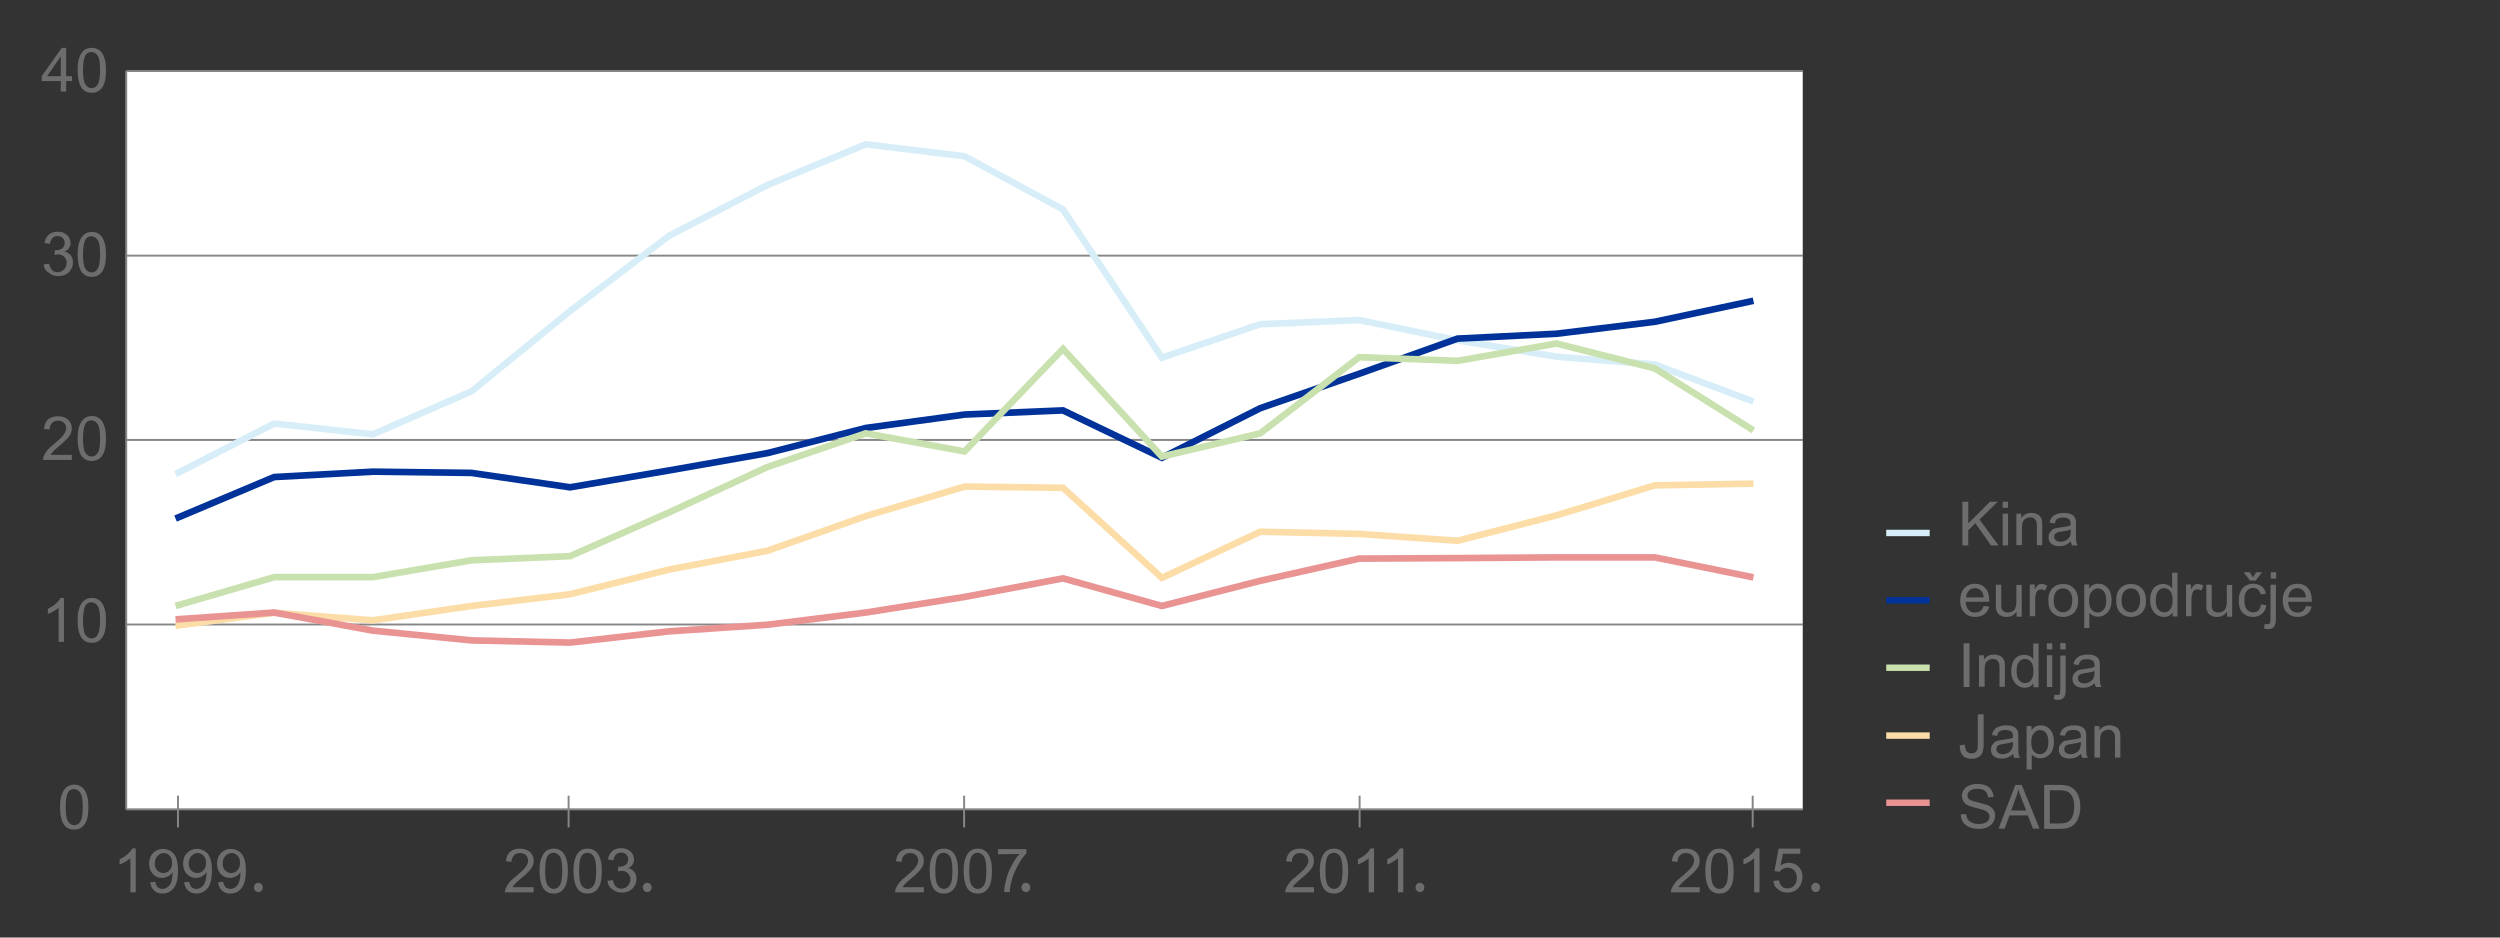 <?xml version="1.0" encoding="utf-8"?>
<!-- Generator: Adobe Illustrator 25.2.0, SVG Export Plug-In . SVG Version: 6.00 Build 0)  -->
<svg version="1.1" id="Layer_1" xmlns="http://www.w3.org/2000/svg" xmlns:xlink="http://www.w3.org/1999/xlink" x="0px" y="0px"
	 viewBox="0 0 1024 384" style="enable-background:new 0 0 1024 384;" xml:space="preserve">
<rect x="0" y="0" width="1024" height="384" fill="#333333" stroke="none"/>
<style type="text/css">
	.st0{fill:none;stroke:#D7EEF8;stroke-width:2.63;stroke-miterlimit:10;}
	.st1{fill:none;stroke:#003299;stroke-width:2.63;stroke-miterlimit:10;}
	.st2{fill:none;stroke:#C9E1AF;stroke-width:2.63;stroke-miterlimit:10;}
	.st3{fill:none;stroke:#FCDDA7;stroke-width:2.63;stroke-miterlimit:10;}
	.st4{fill:none;stroke:#E99393;stroke-width:2.63;stroke-miterlimit:10;}
	.st5{enable-background:new    ;}
	.st6{fill:#6D6D6D;}
	.st7{fill:#FFFFFF;}
	.st8{fill:none;stroke:#868686;stroke-width:0.803;stroke-linejoin:round;stroke-miterlimit:10;}
	.st9{fill:none;stroke:#D7EEF8;stroke-width:2.728;stroke-miterlimit:10;}
	.st10{fill:none;stroke:#003299;stroke-width:2.728;stroke-miterlimit:10;}
	.st11{fill:none;stroke:#C9E1AF;stroke-width:2.728;stroke-miterlimit:10;}
	.st12{fill:none;stroke:#FCDDA7;stroke-width:2.728;stroke-miterlimit:10;}
	.st13{fill:none;stroke:#E99393;stroke-width:2.728;stroke-miterlimit:10;}
</style>
<g id="Layer_3_copy">
	<line class="st0" x1="772.6" y1="218.3" x2="790.4" y2="218.3"/>
	<line class="st1" x1="772.6" y1="245.9" x2="790.4" y2="245.9"/>
	<line class="st2" x1="772.6" y1="273.5" x2="790.4" y2="273.5"/>
	<line class="st3" x1="772.6" y1="301.3" x2="790.4" y2="301.3"/>
	<line class="st4" x1="772.6" y1="328.8" x2="790.4" y2="328.8"/>
	<g>
		<g class="st5">
			<path class="st6" d="M803.8,223.4v-17.9h2.4v8.9l8.9-8.9h3.2l-7.5,7.3l7.8,10.6h-3.1l-6.4-9.1l-2.9,2.9v6.2H803.8z"/>
			<path class="st6" d="M820.3,208v-2.5h2.2v2.5H820.3z M820.3,223.4v-13h2.2v13H820.3z"/>
			<path class="st6" d="M825.9,223.4v-13h2v1.8c1-1.4,2.3-2.1,4.1-2.1c0.8,0,1.5,0.1,2.2,0.4c0.7,0.3,1.1,0.6,1.5,1.1
				c0.3,0.5,0.6,1,0.7,1.6c0.1,0.4,0.1,1.1,0.1,2.1v8h-2.2v-7.9c0-0.9-0.1-1.6-0.3-2s-0.5-0.8-0.9-1.1c-0.4-0.3-0.9-0.4-1.5-0.4
				c-0.9,0-1.7,0.3-2.4,0.9c-0.7,0.6-1,1.7-1,3.4v7.1H825.9z"/>
			<path class="st6" d="M848.2,221.8c-0.8,0.7-1.6,1.2-2.3,1.5c-0.8,0.3-1.6,0.4-2.4,0.4c-1.4,0-2.5-0.3-3.3-1
				c-0.8-0.7-1.1-1.6-1.1-2.7c0-0.6,0.1-1.2,0.4-1.7c0.3-0.5,0.7-0.9,1.1-1.3s1-0.6,1.6-0.7c0.4-0.1,1.1-0.2,2-0.3
				c1.8-0.2,3.1-0.5,3.9-0.8c0-0.3,0-0.5,0-0.6c0-0.9-0.2-1.5-0.6-1.9c-0.6-0.5-1.4-0.7-2.5-0.7c-1,0-1.8,0.2-2.3,0.5
				s-0.9,1-1.1,1.9l-2.1-0.3c0.2-0.9,0.5-1.7,1-2.2c0.4-0.6,1.1-1,1.9-1.3c0.8-0.3,1.8-0.5,2.9-0.5c1.1,0,2,0.1,2.7,0.4
				s1.2,0.6,1.5,1c0.3,0.4,0.6,0.9,0.7,1.5c0.1,0.4,0.1,1.1,0.1,2v2.9c0,2,0,3.3,0.1,3.9c0.1,0.5,0.3,1.1,0.6,1.6h-2.3
				C848.5,222.9,848.3,222.4,848.2,221.8z M848.1,216.9c-0.8,0.3-2,0.6-3.6,0.8c-0.9,0.1-1.5,0.3-1.9,0.4c-0.4,0.2-0.7,0.4-0.9,0.7
				s-0.3,0.7-0.3,1c0,0.6,0.2,1.1,0.7,1.5s1.1,0.6,1.9,0.6c0.8,0,1.6-0.2,2.3-0.6s1.1-0.9,1.5-1.5c0.2-0.5,0.4-1.2,0.4-2.2V216.9z"
				/>
		</g>
		<g class="st5">
			<path class="st6" d="M812.5,248.2l2.3,0.3c-0.4,1.3-1,2.4-2,3.1s-2.2,1.1-3.7,1.1c-1.9,0-3.4-0.6-4.5-1.8
				c-1.1-1.2-1.7-2.8-1.7-4.9c0-2.2,0.6-3.9,1.7-5.1s2.6-1.8,4.4-1.8c1.7,0,3.1,0.6,4.2,1.8c1.1,1.2,1.6,2.8,1.6,5
				c0,0.1,0,0.3,0,0.6h-9.7c0.1,1.4,0.5,2.5,1.2,3.3c0.7,0.8,1.6,1.1,2.7,1.1c0.8,0,1.5-0.2,2.1-0.6S812.2,249.1,812.5,248.2z
				 M805.3,244.7h7.2c-0.1-1.1-0.4-1.9-0.8-2.5c-0.7-0.8-1.6-1.3-2.7-1.3c-1,0-1.9,0.3-2.5,1C805.8,242.6,805.4,243.5,805.3,244.7z"
				/>
			<path class="st6" d="M826,252.4v-1.9c-1,1.5-2.4,2.2-4.1,2.2c-0.8,0-1.5-0.1-2.1-0.4c-0.7-0.3-1.2-0.7-1.5-1.1s-0.5-1-0.7-1.6
				c-0.1-0.4-0.1-1.1-0.1-2.1v-8h2.2v7.2c0,1.1,0,1.9,0.1,2.3c0.1,0.6,0.4,1,0.9,1.4c0.4,0.3,1,0.5,1.7,0.5s1.3-0.2,1.9-0.5
				s1-0.8,1.2-1.4c0.2-0.6,0.4-1.4,0.4-2.5v-6.9h2.2v13H826z"/>
			<path class="st6" d="M831.4,252.4v-13h2v2c0.5-0.9,1-1.5,1.4-1.8c0.4-0.3,0.9-0.4,1.4-0.4c0.7,0,1.5,0.2,2.3,0.7l-0.8,2
				c-0.5-0.3-1.1-0.5-1.6-0.5c-0.5,0-0.9,0.1-1.3,0.4c-0.4,0.3-0.7,0.7-0.8,1.2c-0.2,0.8-0.4,1.6-0.4,2.6v6.8H831.4z"/>
			<path class="st6" d="M839,245.9c0-2.4,0.7-4.2,2-5.3c1.1-1,2.5-1.4,4.1-1.4c1.8,0,3.2,0.6,4.4,1.8c1.1,1.2,1.7,2.8,1.7,4.8
				c0,1.7-0.2,3-0.8,3.9c-0.5,1-1.2,1.7-2.2,2.2c-1,0.5-2,0.8-3.1,0.8c-1.8,0-3.3-0.6-4.4-1.7C839.5,249.8,839,248.1,839,245.9z
				 M841.2,245.9c0,1.7,0.4,2.9,1.1,3.7c0.7,0.8,1.6,1.2,2.7,1.2c1.1,0,2-0.4,2.7-1.2s1.1-2.1,1.1-3.8c0-1.6-0.4-2.8-1.1-3.6
				c-0.7-0.8-1.6-1.2-2.7-1.2c-1.1,0-2,0.4-2.7,1.2C841.6,243,841.2,244.2,841.2,245.9z"/>
			<path class="st6" d="M853.7,257.3v-17.9h2v1.7c0.5-0.7,1-1.2,1.6-1.5c0.6-0.3,1.3-0.5,2.2-0.5c1.1,0,2.1,0.3,2.9,0.9
				c0.8,0.6,1.5,1.4,1.9,2.4c0.4,1,0.6,2.2,0.6,3.4c0,1.3-0.2,2.5-0.7,3.6c-0.5,1.1-1.2,1.9-2.1,2.4c-0.9,0.6-1.9,0.8-2.9,0.8
				c-0.7,0-1.4-0.2-2-0.5c-0.6-0.3-1.1-0.7-1.4-1.2v6.3H853.7z M855.7,246c0,1.7,0.3,2.9,1,3.7c0.7,0.8,1.5,1.2,2.5,1.2
				c1,0,1.8-0.4,2.5-1.2c0.7-0.8,1-2.1,1-3.8c0-1.7-0.3-2.9-1-3.7s-1.5-1.2-2.4-1.2c-0.9,0-1.8,0.4-2.5,1.3
				C856,243,855.7,244.3,855.7,246z"/>
			<path class="st6" d="M866.8,245.9c0-2.4,0.7-4.2,2-5.3c1.1-1,2.5-1.4,4.1-1.4c1.8,0,3.2,0.6,4.4,1.8c1.1,1.2,1.7,2.8,1.7,4.8
				c0,1.7-0.2,3-0.8,3.9c-0.5,1-1.2,1.7-2.2,2.2c-1,0.5-2,0.8-3.1,0.8c-1.8,0-3.3-0.6-4.4-1.7C867.3,249.8,866.8,248.1,866.8,245.9z
				 M869,245.9c0,1.7,0.4,2.9,1.1,3.7c0.7,0.8,1.6,1.2,2.7,1.2c1.1,0,2-0.4,2.7-1.2s1.1-2.1,1.1-3.8c0-1.6-0.4-2.8-1.1-3.6
				c-0.7-0.8-1.6-1.2-2.7-1.2c-1.1,0-2,0.4-2.7,1.2C869.4,243,869,244.2,869,245.9z"/>
			<path class="st6" d="M889.9,252.4v-1.6c-0.8,1.3-2,1.9-3.6,1.9c-1,0-2-0.3-2.9-0.9c-0.9-0.6-1.5-1.4-2-2.4
				c-0.5-1-0.7-2.2-0.7-3.5c0-1.3,0.2-2.5,0.6-3.5c0.4-1.1,1.1-1.9,1.9-2.4c0.9-0.6,1.8-0.8,2.9-0.8c0.8,0,1.5,0.2,2.1,0.5
				c0.6,0.3,1.1,0.8,1.5,1.3v-6.4h2.2v17.9H889.9z M883,245.9c0,1.7,0.3,2.9,1,3.7c0.7,0.8,1.5,1.2,2.5,1.2c1,0,1.8-0.4,2.4-1.2
				c0.7-0.8,1-2,1-3.6c0-1.8-0.3-3.1-1-3.9s-1.5-1.2-2.5-1.2c-1,0-1.8,0.4-2.4,1.2C883.3,242.9,883,244.2,883,245.9z"/>
			<path class="st6" d="M895.4,252.4v-13h2v2c0.5-0.9,1-1.5,1.4-1.8c0.4-0.3,0.9-0.4,1.4-0.4c0.7,0,1.5,0.2,2.3,0.7l-0.8,2
				c-0.5-0.3-1.1-0.5-1.6-0.5c-0.5,0-0.9,0.1-1.3,0.4c-0.4,0.3-0.7,0.7-0.8,1.2c-0.2,0.8-0.4,1.6-0.4,2.6v6.8H895.4z"/>
			<path class="st6" d="M912.2,252.4v-1.9c-1,1.5-2.4,2.2-4.1,2.2c-0.8,0-1.5-0.1-2.1-0.4s-1.2-0.7-1.5-1.1c-0.3-0.4-0.5-1-0.7-1.6
				c-0.1-0.4-0.1-1.1-0.1-2.1v-8h2.2v7.2c0,1.1,0,1.9,0.1,2.3c0.1,0.6,0.4,1,0.9,1.4c0.4,0.3,1,0.5,1.7,0.5s1.3-0.2,1.9-0.5
				c0.6-0.3,1-0.8,1.2-1.4c0.2-0.6,0.4-1.4,0.4-2.5v-6.9h2.2v13H912.2z"/>
			<path class="st6" d="M926.1,247.6l2.2,0.3c-0.2,1.5-0.8,2.7-1.8,3.5c-1,0.8-2.2,1.3-3.6,1.3c-1.8,0-3.2-0.6-4.3-1.7
				c-1.1-1.2-1.6-2.8-1.6-5c0-1.4,0.2-2.6,0.7-3.7s1.2-1.8,2.1-2.4c0.9-0.5,2-0.8,3.1-0.8c1.4,0,2.6,0.4,3.5,1.1
				c0.9,0.7,1.5,1.7,1.7,3l-2.1,0.3c-0.2-0.9-0.6-1.5-1.1-2c-0.5-0.4-1.1-0.7-1.9-0.7c-1.1,0-2,0.4-2.7,1.2c-0.7,0.8-1,2-1,3.8
				c0,1.7,0.3,3,1,3.8c0.7,0.8,1.5,1.2,2.6,1.2c0.9,0,1.6-0.3,2.2-0.8C925.6,249.5,925.9,248.7,926.1,247.6z M922.8,236.5l1.3-2.1
				h2.5l-2.7,3.4h-2.3l-2.6-3.4h2.5L922.8,236.5z"/>
			<path class="st6" d="M927.3,257.4l0.4-1.9c0.4,0.1,0.8,0.2,1,0.2c0.4,0,0.8-0.1,1-0.4s0.3-1,0.3-2.2v-13.6h2.2v13.7
				c0,1.6-0.2,2.7-0.6,3.3c-0.5,0.8-1.4,1.2-2.6,1.2C928.5,257.6,927.9,257.6,927.3,257.4z M930.1,237v-2.6h2.2v2.6H930.1z"/>
			<path class="st6" d="M944.6,248.2l2.3,0.3c-0.4,1.3-1,2.4-2,3.1s-2.2,1.1-3.7,1.1c-1.9,0-3.4-0.6-4.5-1.8
				c-1.1-1.2-1.7-2.8-1.7-4.9c0-2.2,0.6-3.9,1.7-5.1s2.6-1.8,4.4-1.8c1.7,0,3.1,0.6,4.2,1.8c1.1,1.2,1.6,2.8,1.6,5
				c0,0.1,0,0.3,0,0.6h-9.7c0.1,1.4,0.5,2.5,1.2,3.3c0.7,0.8,1.6,1.1,2.7,1.1c0.8,0,1.5-0.2,2.1-0.6S944.2,249.1,944.6,248.2z
				 M937.3,244.7h7.2c-0.1-1.1-0.4-1.9-0.8-2.5c-0.7-0.8-1.6-1.3-2.7-1.3c-1,0-1.9,0.3-2.5,1C937.8,242.6,937.4,243.5,937.3,244.7z"
				/>
		</g>
		<g class="st5">
			<path class="st6" d="M804.3,281.4v-17.9h2.4v17.9H804.3z"/>
			<path class="st6" d="M810.6,281.4v-13h2v1.8c1-1.4,2.3-2.1,4.1-2.1c0.8,0,1.5,0.1,2.2,0.4c0.7,0.3,1.1,0.6,1.5,1.1
				c0.3,0.5,0.6,1,0.7,1.6c0.1,0.4,0.1,1.1,0.1,2.1v8h-2.2v-7.9c0-0.9-0.1-1.6-0.3-2s-0.5-0.8-0.9-1.1c-0.4-0.3-0.9-0.4-1.5-0.4
				c-0.9,0-1.7,0.3-2.4,0.9c-0.7,0.6-1,1.7-1,3.4v7.1H810.6z"/>
			<path class="st6" d="M832.9,281.4v-1.6c-0.8,1.3-2,1.9-3.6,1.9c-1,0-2-0.3-2.8-0.9c-0.9-0.6-1.5-1.4-2-2.4
				c-0.5-1-0.7-2.2-0.7-3.5c0-1.3,0.2-2.5,0.6-3.5s1.1-1.9,1.9-2.4c0.9-0.6,1.8-0.8,2.9-0.8c0.8,0,1.5,0.2,2.1,0.5
				c0.6,0.3,1.1,0.8,1.5,1.3v-6.4h2.2v17.9H832.9z M826,274.9c0,1.7,0.3,2.9,1,3.7c0.7,0.8,1.5,1.2,2.5,1.2c1,0,1.8-0.4,2.4-1.2
				c0.7-0.8,1-2,1-3.6c0-1.8-0.3-3.1-1-3.9s-1.5-1.2-2.5-1.2c-1,0-1.8,0.4-2.4,1.2C826.3,271.9,826,273.2,826,274.9z"/>
			<path class="st6" d="M838.4,266v-2.5h2.2v2.5H838.4z M838.4,281.4v-13h2.2v13H838.4z"/>
			<path class="st6" d="M841.2,286.4l0.4-1.9c0.4,0.1,0.8,0.2,1,0.2c0.4,0,0.8-0.1,1-0.4s0.3-1,0.3-2.2v-13.6h2.2v13.7
				c0,1.6-0.2,2.7-0.6,3.3c-0.5,0.8-1.4,1.2-2.6,1.2C842.3,286.6,841.7,286.6,841.2,286.4z M843.9,266v-2.6h2.2v2.6H843.9z"/>
			<path class="st6" d="M858,279.8c-0.8,0.7-1.6,1.2-2.3,1.5c-0.8,0.3-1.6,0.4-2.4,0.4c-1.4,0-2.5-0.3-3.3-1
				c-0.8-0.7-1.1-1.6-1.1-2.7c0-0.6,0.1-1.2,0.4-1.7c0.3-0.5,0.7-0.9,1.1-1.3c0.5-0.3,1-0.6,1.6-0.7c0.4-0.1,1.1-0.2,2-0.3
				c1.8-0.2,3.1-0.5,3.9-0.8c0-0.3,0-0.5,0-0.6c0-0.9-0.2-1.5-0.6-1.9c-0.6-0.5-1.4-0.7-2.5-0.7c-1,0-1.8,0.2-2.3,0.5
				c-0.5,0.4-0.9,1-1.1,1.9l-2.1-0.3c0.2-0.9,0.5-1.7,1-2.2c0.4-0.6,1.1-1,1.9-1.3c0.8-0.3,1.8-0.5,2.9-0.5c1.1,0,2,0.1,2.7,0.4
				c0.7,0.3,1.2,0.6,1.5,1c0.3,0.4,0.6,0.9,0.7,1.5c0.1,0.4,0.1,1.1,0.1,2v2.9c0,2,0,3.3,0.1,3.9c0.1,0.5,0.3,1.1,0.6,1.6h-2.3
				C858.2,280.9,858,280.4,858,279.8z M857.8,274.9c-0.8,0.3-2,0.6-3.6,0.8c-0.9,0.1-1.5,0.3-1.9,0.4c-0.4,0.2-0.7,0.4-0.9,0.7
				c-0.2,0.3-0.3,0.7-0.3,1c0,0.6,0.2,1.1,0.7,1.5c0.4,0.4,1.1,0.6,1.9,0.6c0.8,0,1.6-0.2,2.3-0.6s1.1-0.9,1.5-1.5
				c0.2-0.5,0.4-1.2,0.4-2.2V274.9z"/>
		</g>
		<g class="st5">
			<path class="st6" d="M802.7,305.3l2.1-0.3c0.1,1.4,0.3,2.3,0.8,2.8s1.1,0.8,1.9,0.8c0.6,0,1.1-0.1,1.5-0.4
				c0.4-0.3,0.7-0.6,0.9-1.1s0.2-1.2,0.2-2.2v-12.3h2.4v12.2c0,1.5-0.2,2.7-0.5,3.5s-0.9,1.4-1.7,1.9c-0.8,0.4-1.7,0.6-2.8,0.6
				c-1.6,0-2.8-0.5-3.6-1.4C803.1,308.4,802.7,307.1,802.7,305.3z"/>
			<path class="st6" d="M824.6,308.8c-0.8,0.7-1.6,1.2-2.3,1.5c-0.8,0.3-1.6,0.4-2.4,0.4c-1.4,0-2.5-0.3-3.3-1
				c-0.8-0.7-1.1-1.6-1.1-2.7c0-0.6,0.1-1.2,0.4-1.7c0.3-0.5,0.7-0.9,1.1-1.3s1-0.6,1.6-0.7c0.4-0.1,1.1-0.2,2-0.3
				c1.8-0.2,3.1-0.5,3.9-0.8c0-0.3,0-0.5,0-0.6c0-0.9-0.2-1.5-0.6-1.9c-0.6-0.5-1.4-0.7-2.5-0.7c-1,0-1.8,0.2-2.3,0.5
				s-0.9,1-1.1,1.9l-2.1-0.3c0.2-0.9,0.5-1.7,1-2.2c0.4-0.6,1.1-1,1.9-1.3c0.8-0.3,1.8-0.5,2.9-0.5c1.1,0,2,0.1,2.7,0.4
				s1.2,0.6,1.5,1c0.3,0.4,0.6,0.9,0.7,1.5c0.1,0.4,0.1,1.1,0.1,2v2.9c0,2,0,3.3,0.1,3.9c0.1,0.5,0.3,1.1,0.6,1.6H825
				C824.8,309.9,824.7,309.4,824.6,308.8z M824.4,303.9c-0.8,0.3-2,0.6-3.6,0.8c-0.9,0.1-1.5,0.3-1.9,0.4c-0.4,0.2-0.7,0.4-0.9,0.7
				s-0.3,0.7-0.3,1c0,0.6,0.2,1.1,0.7,1.5s1.1,0.6,1.9,0.6c0.8,0,1.6-0.2,2.3-0.6s1.1-0.9,1.5-1.5c0.2-0.5,0.4-1.2,0.4-2.2V303.9z"
				/>
			<path class="st6" d="M830.1,315.3v-17.9h2v1.7c0.5-0.7,1-1.2,1.6-1.5c0.6-0.3,1.3-0.5,2.2-0.5c1.1,0,2.1,0.3,2.9,0.9
				c0.8,0.6,1.5,1.4,1.9,2.4c0.4,1,0.6,2.2,0.6,3.4c0,1.3-0.2,2.5-0.7,3.6c-0.5,1.1-1.2,1.9-2.1,2.4c-0.9,0.6-1.9,0.8-2.9,0.8
				c-0.7,0-1.4-0.2-2-0.5c-0.6-0.3-1.1-0.7-1.4-1.2v6.3H830.1z M832,304c0,1.7,0.3,2.9,1,3.7c0.7,0.8,1.5,1.2,2.5,1.2
				c1,0,1.8-0.4,2.5-1.2c0.7-0.8,1-2.1,1-3.8c0-1.7-0.3-2.9-1-3.7s-1.5-1.2-2.4-1.2c-0.9,0-1.8,0.4-2.5,1.3
				C832.4,301,832,302.3,832,304z"/>
			<path class="st6" d="M852.4,308.8c-0.8,0.7-1.6,1.2-2.3,1.5c-0.8,0.3-1.6,0.4-2.4,0.4c-1.4,0-2.5-0.3-3.3-1
				c-0.8-0.7-1.1-1.6-1.1-2.7c0-0.6,0.1-1.2,0.4-1.7c0.3-0.5,0.7-0.9,1.1-1.3s1-0.6,1.6-0.7c0.4-0.1,1.1-0.2,2-0.3
				c1.8-0.2,3.1-0.5,3.9-0.8c0-0.3,0-0.5,0-0.6c0-0.9-0.2-1.5-0.6-1.9c-0.6-0.5-1.4-0.7-2.5-0.7c-1,0-1.8,0.2-2.3,0.5
				s-0.9,1-1.1,1.9l-2.1-0.3c0.2-0.9,0.5-1.7,1-2.2c0.4-0.6,1.1-1,1.9-1.3c0.8-0.3,1.8-0.5,2.9-0.5c1.1,0,2,0.1,2.7,0.4
				s1.2,0.6,1.5,1c0.3,0.4,0.6,0.9,0.7,1.5c0.1,0.4,0.1,1.1,0.1,2v2.9c0,2,0,3.3,0.1,3.9c0.1,0.5,0.3,1.1,0.6,1.6h-2.3
				C852.6,309.9,852.5,309.4,852.4,308.8z M852.2,303.9c-0.8,0.3-2,0.6-3.6,0.8c-0.9,0.1-1.5,0.3-1.9,0.4c-0.4,0.2-0.7,0.4-0.9,0.7
				s-0.3,0.7-0.3,1c0,0.6,0.2,1.1,0.7,1.5s1.1,0.6,1.9,0.6c0.8,0,1.6-0.2,2.3-0.6s1.1-0.9,1.5-1.5c0.2-0.5,0.4-1.2,0.4-2.2V303.9z"
				/>
			<path class="st6" d="M857.9,310.4v-13h2v1.8c1-1.4,2.3-2.1,4.1-2.1c0.8,0,1.5,0.1,2.2,0.4c0.7,0.3,1.1,0.6,1.5,1.1
				c0.3,0.5,0.6,1,0.7,1.6c0.1,0.4,0.1,1.1,0.1,2.1v8h-2.2v-7.9c0-0.9-0.1-1.6-0.3-2s-0.5-0.8-0.9-1.1c-0.4-0.3-0.9-0.4-1.5-0.4
				c-0.9,0-1.7,0.3-2.4,0.9c-0.7,0.6-1,1.7-1,3.4v7.1H857.9z"/>
		</g>
		<g class="st5">
			<path class="st6" d="M803.1,333.6l2.2-0.2c0.1,0.9,0.4,1.6,0.7,2.2c0.4,0.6,1,1,1.8,1.4c0.8,0.4,1.7,0.5,2.7,0.5
				c0.9,0,1.7-0.1,2.4-0.4c0.7-0.3,1.2-0.6,1.5-1.1s0.5-1,0.5-1.5c0-0.6-0.2-1.1-0.5-1.5c-0.3-0.4-0.9-0.8-1.6-1.1
				c-0.5-0.2-1.5-0.5-3.2-0.9s-2.8-0.8-3.5-1.1c-0.9-0.4-1.5-1-1.9-1.7c-0.4-0.7-0.6-1.4-0.6-2.2c0-0.9,0.3-1.7,0.8-2.5
				s1.3-1.4,2.2-1.8c1-0.4,2.1-0.6,3.3-0.6c1.3,0,2.5,0.2,3.5,0.6c1,0.4,1.8,1.1,2.3,1.9s0.8,1.8,0.9,2.8l-2.3,0.2
				c-0.1-1.1-0.5-2-1.2-2.6c-0.7-0.6-1.7-0.9-3.1-0.9c-1.4,0-2.5,0.3-3.1,0.8c-0.7,0.5-1,1.2-1,1.9c0,0.6,0.2,1.2,0.7,1.6
				c0.5,0.4,1.6,0.8,3.6,1.3c1.9,0.4,3.2,0.8,4,1.1c1,0.5,1.8,1.1,2.3,1.8c0.5,0.7,0.7,1.6,0.7,2.5c0,1-0.3,1.8-0.8,2.7
				c-0.5,0.8-1.3,1.5-2.3,2c-1,0.5-2.2,0.7-3.4,0.7c-1.6,0-3-0.2-4.1-0.7c-1.1-0.5-2-1.2-2.6-2.1
				C803.5,335.9,803.2,334.8,803.1,333.6z"/>
			<path class="st6" d="M818.6,339.4l6.9-17.9h2.6l7.3,17.9h-2.7l-2.1-5.4h-7.5l-2,5.4H818.6z M823.8,332h6.1l-1.9-5
				c-0.6-1.5-1-2.7-1.3-3.7c-0.2,1.1-0.5,2.3-1,3.4L823.8,332z"/>
			<path class="st6" d="M837.3,339.4v-17.9h6.2c1.4,0,2.5,0.1,3.2,0.3c1,0.2,1.9,0.7,2.6,1.3c0.9,0.8,1.7,1.8,2.1,3.1
				c0.5,1.2,0.7,2.7,0.7,4.3c0,1.4-0.2,2.6-0.5,3.6c-0.3,1-0.7,1.9-1.2,2.6c-0.5,0.7-1,1.2-1.6,1.6c-0.6,0.4-1.3,0.7-2.1,0.9
				c-0.8,0.2-1.8,0.3-2.9,0.3H837.3z M839.6,337.3h3.8c1.2,0,2.1-0.1,2.8-0.3c0.7-0.2,1.2-0.5,1.6-0.9c0.6-0.6,1-1.3,1.3-2.3
				c0.3-0.9,0.5-2.1,0.5-3.4c0-1.9-0.3-3.3-0.9-4.3c-0.6-1-1.4-1.7-2.2-2c-0.6-0.2-1.7-0.4-3.1-0.4h-3.8V337.3z"/>
		</g>
	</g>
	<g id="Layer_5_copy_4">
		<rect x="51.8" y="29" class="st7" width="686.6" height="302.4"/>
		<path class="st8" d="M51.7,29.1h686.8 M51.7,104.7h686.8 M51.7,180.2h686.8 M51.7,255.8h686.8"/>
		<line class="st8" x1="51.7" y1="331.5" x2="51.7" y2="29.1"/>
		<line class="st8" x1="51.7" y1="331.5" x2="738.5" y2="331.5"/>
		<polyline class="st9" points="71.9,194.2 112.3,173.5 152.7,177.9 193.1,160.3 233.5,127.4 274,96.6 314.3,75.8 354.6,59.1 
			395.1,64 435.4,85.8 475.9,146.5 516.2,132.8 556.7,131.1 597,139.4 637.5,146.1 677.8,149.3 718.2,164.5 		"/>
		<polyline class="st10" points="71.9,212.4 112.3,195.4 152.7,193.2 193.1,193.7 233.5,199.6 274,192.7 314.3,185.6 354.6,175.3 
			395.1,169.8 435.4,168.1 475.9,187.5 516.2,167.2 556.7,153.1 597,138.7 637.5,136.7 677.8,131.8 718.2,123.2 		"/>
		<polyline class="st11" points="71.9,248.2 112.3,236.4 152.7,236.4 193.1,229.5 233.5,227.8 274,209.9 314.3,191.3 354.6,177.5 
			395.1,184.9 435.4,142.9 475.9,187 516.2,177.5 556.7,146.3 597,147.8 637.5,140.7 677.8,150.9 718.2,176.3 		"/>
		<polyline class="st12" points="71.9,256.3 112.3,251 152.7,254.1 193.1,248.2 233.5,243.4 274,233.3 314.3,225.6 354.6,211.4 
			395.1,199.3 435.4,199.8 475.9,236.7 516.2,217.8 556.7,218.7 597,221.5 637.5,211.1 677.8,198.8 718.2,198.1 		"/>
		<polyline class="st13" points="71.9,253.7 112.3,250.9 152.7,258.3 193.1,262.3 233.5,263.2 274,258.6 314.3,255.9 354.6,250.9 
			395.1,244.5 435.4,236.9 475.9,248.2 516.2,237.9 556.7,228.8 597,228.6 637.5,228.3 677.8,228.3 718.2,236.5 		"/>
		<g>
			<g class="st5">
				<path class="st6" d="M24.6,330.6c0-2.1,0.2-3.8,0.7-5.1c0.4-1.3,1.1-2.3,1.9-3c0.9-0.7,1.9-1.1,3.2-1.1c1,0,1.8,0.2,2.5,0.6
					s1.3,0.9,1.8,1.7c0.5,0.7,0.8,1.6,1.1,2.7c0.3,1,0.4,2.5,0.4,4.2c0,2.1-0.2,3.8-0.6,5.1c-0.4,1.3-1.1,2.3-1.9,3
					c-0.9,0.7-1.9,1.1-3.3,1.1c-1.7,0-3.1-0.6-4.1-1.9C25.2,336.4,24.6,333.9,24.6,330.6z M26.9,330.6c0,2.9,0.3,4.9,1,5.9
					s1.5,1.5,2.5,1.5s1.9-0.5,2.5-1.5c0.7-1,1-2.9,1-5.9c0-2.9-0.3-4.9-1-5.9s-1.5-1.5-2.6-1.5c-1,0-1.8,0.4-2.4,1.3
					C27.2,325.6,26.9,327.6,26.9,330.6z"/>
			</g>
		</g>
		<g>
			<g class="st5">
				<path class="st6" d="M26.2,262.9H24v-14c-0.5,0.5-1.2,1-2.1,1.5s-1.6,0.9-2.3,1.1v-2.1c1.2-0.6,2.3-1.3,3.2-2.1
					c0.9-0.8,1.6-1.6,2-2.4h1.4C26.2,245,26.2,262.9,26.2,262.9z"/>
				<path class="st6" d="M31.8,254.1c0-2.1,0.2-3.8,0.7-5.1c0.4-1.3,1.1-2.3,1.9-3c0.9-0.7,1.9-1.1,3.2-1.1c1,0,1.8,0.2,2.5,0.6
					c0.7,0.4,1.3,0.9,1.8,1.7c0.5,0.7,0.8,1.6,1.1,2.7c0.3,1,0.4,2.5,0.4,4.2c0,2.1-0.2,3.8-0.6,5.1c-0.4,1.3-1.1,2.3-1.9,3
					c-0.9,0.7-1.9,1.1-3.3,1.1c-1.7,0-3.1-0.6-4.1-1.9C32.4,259.9,31.8,257.5,31.8,254.1z M34,254.1c0,2.9,0.3,4.9,1,5.9
					s1.5,1.5,2.5,1.5s1.9-0.5,2.5-1.5s1-2.9,1-5.9c0-2.9-0.3-4.9-1-5.9s-1.5-1.5-2.6-1.5c-1,0-1.8,0.4-2.4,1.3
					C34.4,249.1,34,251.2,34,254.1z"/>
			</g>
		</g>
		<g>
			<g class="st5">
				<path class="st6" d="M29.4,186.3v2.1H17.6c0-0.5,0.1-1,0.3-1.5c0.3-0.8,0.8-1.6,1.4-2.4c0.7-0.8,1.6-1.7,2.9-2.7
					c1.9-1.6,3.3-2.9,3.9-3.8s1-1.8,1-2.6c0-0.9-0.3-1.6-0.9-2.2c-0.6-0.6-1.4-0.9-2.4-0.9c-1.1,0-1.9,0.3-2.5,1
					c-0.6,0.6-1,1.5-1,2.6l-2.3-0.2c0.2-1.7,0.7-3,1.7-3.9s2.4-1.3,4.1-1.3s3.1,0.5,4.1,1.4c1,1,1.5,2.1,1.5,3.5
					c0,0.7-0.1,1.4-0.4,2.1s-0.8,1.4-1.5,2.2s-1.8,1.8-3.4,3.1c-1.3,1.1-2.2,1.9-2.5,2.3c-0.4,0.4-0.7,0.8-0.9,1.2L29.4,186.3
					L29.4,186.3z"/>
				<path class="st6" d="M31.8,179.6c0-2.1,0.2-3.8,0.7-5.1c0.4-1.3,1.1-2.3,1.9-3c0.9-0.7,1.9-1.1,3.2-1.1c1,0,1.8,0.2,2.5,0.6
					c0.7,0.4,1.3,0.9,1.8,1.7c0.5,0.7,0.8,1.6,1.1,2.7c0.3,1,0.4,2.5,0.4,4.2c0,2.1-0.2,3.8-0.6,5.1s-1.1,2.3-1.9,3
					c-0.9,0.7-1.9,1.1-3.3,1.1c-1.7,0-3.1-0.6-4.1-1.9C32.4,185.4,31.8,183,31.8,179.6z M34,179.6c0,2.9,0.3,4.9,1,5.9
					s1.5,1.5,2.5,1.5s1.9-0.5,2.5-1.5c0.7-1,1-2.9,1-5.9c0-2.9-0.3-4.9-1-5.9s-1.5-1.5-2.6-1.5c-1,0-1.8,0.4-2.4,1.3
					C34.4,174.7,34,176.7,34,179.6z"/>
			</g>
		</g>
		<g>
			<g class="st5">
				<path class="st6" d="M17.9,108.3l2.2-0.3c0.3,1.2,0.7,2.1,1.3,2.7c0.6,0.5,1.3,0.8,2.2,0.8c1,0,1.9-0.4,2.6-1.1s1.1-1.6,1.1-2.7
					c0-1-0.3-1.8-1-2.5s-1.5-1-2.5-1c-0.4,0-0.9,0.1-1.5,0.2l0.2-1.9c0.1,0,0.3,0,0.4,0c0.9,0,1.8-0.2,2.5-0.7s1.1-1.2,1.1-2.3
					c0-0.8-0.3-1.5-0.8-2s-1.2-0.8-2.1-0.8S22,97,21.5,97.5s-0.9,1.3-1.1,2.4l-2.2-0.4c0.3-1.5,0.9-2.6,1.8-3.4s2.1-1.2,3.6-1.2
					c1,0,1.9,0.2,2.7,0.6c0.8,0.4,1.5,1,1.9,1.7s0.7,1.5,0.7,2.3s-0.2,1.5-0.6,2.1s-1,1.1-1.8,1.5c1.1,0.2,1.9,0.8,2.5,1.5
					c0.6,0.8,0.9,1.7,0.9,2.9c0,1.6-0.6,2.9-1.7,4s-2.6,1.6-4.3,1.6c-1.6,0-2.9-0.5-3.9-1.4C18.6,111,18,109.7,17.9,108.3z"/>
				<path class="st6" d="M31.8,104.2c0-2.1,0.2-3.8,0.7-5.1c0.4-1.3,1.1-2.3,1.9-3c0.9-0.7,1.9-1.1,3.2-1.1c1,0,1.8,0.2,2.5,0.6
					s1.3,0.9,1.8,1.7c0.5,0.7,0.8,1.6,1.1,2.7c0.3,1,0.4,2.5,0.4,4.2c0,2.1-0.2,3.8-0.6,5.1s-1.1,2.3-1.9,3
					c-0.9,0.7-1.9,1.1-3.3,1.1c-1.7,0-3.1-0.6-4.1-1.9C32.4,109.9,31.8,107.5,31.8,104.2z M34,104.2c0,2.9,0.3,4.9,1,5.9
					s1.5,1.5,2.5,1.5s1.9-0.5,2.5-1.5s1-2.9,1-5.9c0-2.9-0.3-4.9-1-5.9s-1.5-1.5-2.6-1.5c-1,0-1.8,0.4-2.4,1.3
					C34.4,99.2,34,101.2,34,104.2z"/>
			</g>
		</g>
		<g>
			<g class="st5">
				<path class="st6" d="M24.9,37.5v-4.3h-7.8v-2l8.2-11.6h1.8v11.6h2.4v2h-2.4v4.3H24.9z M24.9,31.2v-8.1l-5.6,8.1H24.9z"/>
				<path class="st6" d="M31.8,28.7c0-2.1,0.2-3.8,0.7-5.1c0.4-1.3,1.1-2.3,1.9-3c0.9-0.7,1.9-1,3.2-1c1,0,1.8,0.2,2.5,0.6
					s1.3,0.9,1.8,1.7c0.5,0.7,0.8,1.6,1.1,2.7c0.3,1,0.4,2.5,0.4,4.2c0,2.1-0.2,3.8-0.6,5.1s-1.1,2.3-1.9,3C40,37.6,39,38,37.6,38
					c-1.7,0-3.1-0.6-4.1-1.9C32.4,34.5,31.8,32,31.8,28.7z M34,28.7c0,2.9,0.3,4.9,1,5.9s1.5,1.5,2.5,1.5s1.9-0.5,2.5-1.5
					s1-2.9,1-5.9c0-2.9-0.3-4.9-1-5.9s-1.5-1.5-2.6-1.5c-1,0-1.8,0.4-2.4,1.3C34.4,23.7,34,25.7,34,28.7z"/>
			</g>
		</g>
		<g>
			<g class="st5">
				<path class="st6" d="M55.6,365.5h-2.2v-14c-0.5,0.5-1.2,1-2.1,1.5c-0.9,0.5-1.6,0.9-2.3,1.1V352c1.2-0.6,2.3-1.3,3.2-2.1
					c0.9-0.8,1.6-1.6,2-2.4h1.4C55.6,347.5,55.6,365.5,55.6,365.5z"/>
				<path class="st6" d="M61.5,361.4l2.1-0.2c0.2,1,0.5,1.7,1,2.2c0.5,0.4,1.2,0.7,1.9,0.7c0.7,0,1.3-0.2,1.8-0.5s0.9-0.7,1.3-1.2
					s0.6-1.2,0.8-2.1c0.2-0.9,0.3-1.8,0.3-2.7c0-0.1,0-0.2,0-0.4c-0.4,0.7-1,1.3-1.8,1.7c-0.8,0.4-1.6,0.7-2.5,0.7
					c-1.5,0-2.7-0.5-3.8-1.6c-1-1.1-1.5-2.5-1.5-4.2c0-1.8,0.5-3.3,1.6-4.4s2.4-1.7,4-1.7c1.2,0,2.2,0.3,3.2,0.9s1.7,1.5,2.2,2.7
					s0.8,2.8,0.8,5c0,2.3-0.2,4.1-0.7,5.5s-1.2,2.4-2.2,3.1s-2.1,1.1-3.4,1.1c-1.4,0-2.5-0.4-3.4-1.2
					C62.2,363.9,61.7,362.8,61.5,361.4z M70.5,353.5c0-1.3-0.3-2.3-1-3s-1.5-1.1-2.4-1.1c-1,0-1.8,0.4-2.6,1.2
					c-0.7,0.8-1.1,1.8-1.1,3.1c0,1.1,0.3,2.1,1,2.8c0.7,0.7,1.5,1.1,2.5,1.1s1.9-0.4,2.5-1.1C70.2,355.7,70.5,354.7,70.5,353.5z"/>
				<path class="st6" d="M75.4,361.4l2.1-0.2c0.2,1,0.5,1.7,1,2.2c0.5,0.4,1.2,0.7,1.9,0.7c0.7,0,1.3-0.2,1.8-0.5s0.9-0.7,1.3-1.2
					c0.3-0.5,0.6-1.2,0.8-2.1c0.2-0.9,0.3-1.8,0.3-2.7c0-0.1,0-0.2,0-0.4c-0.4,0.7-1,1.3-1.8,1.7c-0.8,0.4-1.6,0.7-2.5,0.7
					c-1.5,0-2.7-0.5-3.8-1.6c-1-1.1-1.5-2.5-1.5-4.2c0-1.8,0.5-3.3,1.6-4.4s2.4-1.7,4-1.7c1.2,0,2.2,0.3,3.2,0.9s1.7,1.5,2.2,2.7
					s0.8,2.8,0.8,5c0,2.3-0.2,4.1-0.7,5.5s-1.2,2.4-2.2,3.1s-2.1,1.1-3.4,1.1c-1.4,0-2.5-0.4-3.4-1.2
					C76.1,363.9,75.6,362.8,75.4,361.4z M84.4,353.5c0-1.3-0.3-2.3-1-3s-1.5-1.1-2.4-1.1c-1,0-1.8,0.4-2.6,1.2
					c-0.7,0.8-1.1,1.8-1.1,3.1c0,1.1,0.3,2.1,1,2.8c0.7,0.7,1.5,1.1,2.5,1.1s1.9-0.4,2.5-1.1C84.1,355.7,84.4,354.7,84.4,353.5z"/>
				<path class="st6" d="M89.3,361.4l2.1-0.2c0.2,1,0.5,1.7,1,2.2c0.5,0.4,1.2,0.7,1.9,0.7c0.7,0,1.3-0.2,1.8-0.5s0.9-0.7,1.3-1.2
					c0.3-0.5,0.6-1.2,0.8-2.1c0.2-0.9,0.3-1.8,0.3-2.7c0-0.1,0-0.2,0-0.4c-0.4,0.7-1,1.3-1.8,1.7c-0.8,0.4-1.6,0.7-2.5,0.7
					c-1.5,0-2.7-0.5-3.8-1.6c-1-1.1-1.5-2.5-1.5-4.2c0-1.8,0.5-3.3,1.6-4.4s2.4-1.7,4-1.7c1.2,0,2.2,0.3,3.2,0.9s1.7,1.5,2.2,2.7
					s0.8,2.8,0.8,5c0,2.3-0.2,4.1-0.7,5.5s-1.2,2.4-2.2,3.1s-2.1,1.1-3.4,1.1c-1.4,0-2.5-0.4-3.4-1.2
					C90,363.9,89.5,362.8,89.3,361.4z M98.3,353.5c0-1.3-0.3-2.3-1-3s-1.5-1.1-2.4-1.1c-1,0-1.8,0.4-2.6,1.2
					c-0.7,0.8-1.1,1.8-1.1,3.1c0,1.1,0.3,2.1,1,2.8c0.7,0.7,1.5,1.1,2.5,1.1s1.9-0.4,2.5-1.1C98,355.7,98.3,354.7,98.3,353.5z"/>
				<path class="st6" d="M218.6,363.4v2.1h-11.8c0-0.5,0.1-1,0.3-1.5c0.3-0.8,0.8-1.6,1.4-2.4s1.6-1.7,2.9-2.7
					c1.9-1.6,3.3-2.9,3.9-3.8c0.7-0.9,1-1.8,1-2.6c0-0.9-0.3-1.6-0.9-2.2c-0.6-0.6-1.4-0.9-2.4-0.9c-1.1,0-1.9,0.3-2.5,1
					s-1,1.5-1,2.6l-2.3-0.2c0.2-1.7,0.7-3,1.7-3.9s2.4-1.3,4.1-1.3c1.7,0,3.1,0.5,4.1,1.4c1,1,1.5,2.1,1.5,3.5
					c0,0.7-0.1,1.4-0.4,2.1c-0.3,0.7-0.8,1.4-1.5,2.2c-0.7,0.8-1.8,1.8-3.4,3.1c-1.3,1.1-2.2,1.9-2.5,2.3c-0.4,0.4-0.7,0.8-0.9,1.2
					L218.6,363.4L218.6,363.4z"/>
				<path class="st6" d="M221,356.7c0-2.1,0.2-3.8,0.7-5.1s1.1-2.3,1.9-3c0.9-0.7,1.9-1,3.2-1c1,0,1.8,0.2,2.5,0.6s1.3,0.9,1.8,1.7
					c0.5,0.7,0.8,1.6,1.1,2.7c0.3,1,0.4,2.5,0.4,4.2c0,2.1-0.2,3.8-0.6,5.1c-0.4,1.3-1.1,2.3-1.9,3c-0.9,0.7-1.9,1.1-3.3,1.1
					c-1.7,0-3.1-0.6-4.1-1.9C221.6,362.5,221,360,221,356.7z M223.3,356.7c0,2.9,0.3,4.9,1,5.9s1.5,1.5,2.5,1.5s1.9-0.5,2.5-1.5
					s1-2.9,1-5.9c0-2.9-0.3-4.9-1-5.9s-1.5-1.5-2.6-1.5c-1,0-1.8,0.4-2.4,1.3C223.6,351.7,223.3,353.7,223.3,356.7z"/>
				<path class="st6" d="M234.9,356.7c0-2.1,0.2-3.8,0.7-5.1c0.4-1.3,1.1-2.3,1.9-3c0.9-0.7,1.9-1,3.2-1c1,0,1.8,0.2,2.5,0.6
					s1.3,0.9,1.8,1.7c0.5,0.7,0.8,1.6,1.1,2.7c0.3,1,0.4,2.5,0.4,4.2c0,2.1-0.2,3.8-0.6,5.1s-1.1,2.3-1.9,3
					c-0.9,0.7-1.9,1.1-3.3,1.1c-1.7,0-3.1-0.6-4.1-1.9C235.5,362.5,234.9,360,234.9,356.7z M237.2,356.7c0,2.9,0.3,4.9,1,5.9
					s1.5,1.5,2.5,1.5s1.9-0.5,2.5-1.5c0.7-1,1-2.9,1-5.9c0-2.9-0.3-4.9-1-5.9s-1.5-1.5-2.6-1.5c-1,0-1.8,0.4-2.4,1.3
					C237.5,351.7,237.2,353.7,237.2,356.7z"/>
				<path class="st6" d="M248.8,360.8l2.2-0.3c0.3,1.2,0.7,2.1,1.3,2.7c0.6,0.5,1.3,0.8,2.2,0.8c1,0,1.9-0.4,2.6-1.1
					s1.1-1.6,1.1-2.7c0-1-0.3-1.8-1-2.5s-1.5-1-2.5-1c-0.4,0-0.9,0.1-1.6,0.2l0.2-1.9c0.1,0,0.3,0,0.4,0c0.9,0,1.8-0.2,2.5-0.7
					s1.1-1.2,1.1-2.3c0-0.8-0.3-1.5-0.8-2s-1.2-0.8-2.1-0.8c-0.9,0-1.6,0.3-2.1,0.8s-0.9,1.3-1.1,2.4L249,352
					c0.3-1.5,0.9-2.6,1.8-3.4s2.1-1.2,3.6-1.2c1,0,1.9,0.2,2.7,0.6c0.8,0.4,1.5,1,1.9,1.7s0.7,1.5,0.7,2.3s-0.2,1.5-0.6,2.1
					s-1,1.1-1.8,1.5c1.1,0.2,1.9,0.8,2.5,1.5c0.6,0.8,0.9,1.7,0.9,2.9c0,1.6-0.6,2.9-1.7,4s-2.6,1.6-4.3,1.6c-1.6,0-2.9-0.5-3.9-1.4
					C249.6,363.5,249,362.3,248.8,360.8z"/>
				<path class="st6" d="M378.4,363.4v2.1h-11.8c0-0.5,0.1-1,0.3-1.5c0.3-0.8,0.8-1.6,1.4-2.4c0.7-0.8,1.6-1.7,2.9-2.7
					c1.9-1.6,3.3-2.9,3.9-3.8s1-1.8,1-2.6c0-0.9-0.3-1.6-0.9-2.2s-1.4-0.9-2.4-0.9c-1.1,0-1.9,0.3-2.5,1c-0.6,0.6-1,1.5-1,2.6
					l-2.3-0.2c0.2-1.7,0.7-3,1.7-3.9s2.4-1.3,4.1-1.3s3.1,0.5,4.1,1.4c1,1,1.5,2.1,1.5,3.5c0,0.7-0.1,1.4-0.4,2.1s-0.8,1.4-1.5,2.2
					c-0.7,0.8-1.8,1.8-3.4,3.1c-1.3,1.1-2.2,1.9-2.5,2.3c-0.4,0.4-0.7,0.8-0.9,1.2L378.4,363.4L378.4,363.4z"/>
				<path class="st6" d="M380.8,356.7c0-2.1,0.2-3.8,0.7-5.1c0.4-1.3,1.1-2.3,1.9-3s1.9-1,3.2-1c1,0,1.8,0.2,2.5,0.6
					s1.3,0.9,1.8,1.7c0.5,0.7,0.8,1.6,1.1,2.7c0.3,1,0.4,2.5,0.4,4.2c0,2.1-0.2,3.8-0.6,5.1s-1.1,2.3-1.9,3
					c-0.9,0.7-1.9,1.1-3.3,1.1c-1.7,0-3.1-0.6-4.1-1.9C381.4,362.5,380.8,360,380.8,356.7z M383.1,356.7c0,2.9,0.3,4.9,1,5.9
					s1.5,1.5,2.5,1.5s1.9-0.5,2.5-1.5c0.7-1,1-2.9,1-5.9c0-2.9-0.3-4.9-1-5.9s-1.5-1.5-2.6-1.5c-1,0-1.8,0.4-2.4,1.3
					C383.4,351.7,383.1,353.7,383.1,356.7z"/>
				<path class="st6" d="M394.7,356.7c0-2.1,0.2-3.8,0.7-5.1c0.4-1.3,1.1-2.3,1.9-3c0.9-0.7,1.9-1,3.2-1c1,0,1.8,0.2,2.5,0.6
					s1.3,0.9,1.8,1.7c0.5,0.7,0.8,1.6,1.1,2.7c0.3,1,0.4,2.5,0.4,4.2c0,2.1-0.2,3.8-0.6,5.1c-0.4,1.3-1.1,2.3-1.9,3
					c-0.9,0.7-1.9,1.1-3.3,1.1c-1.7,0-3.1-0.6-4.1-1.9C395.3,362.5,394.7,360,394.7,356.7z M397,356.7c0,2.9,0.3,4.9,1,5.9
					s1.5,1.5,2.5,1.5s1.9-0.5,2.5-1.5c0.7-1,1-2.9,1-5.9c0-2.9-0.3-4.9-1-5.9s-1.5-1.5-2.6-1.5c-1,0-1.8,0.4-2.4,1.3
					C397.3,351.7,397,353.7,397,356.7z"/>
				<path class="st6" d="M408.8,349.9v-2.1h11.6v1.7c-1.1,1.2-2.3,2.8-3.4,4.8s-2,4.1-2.6,6.2c-0.4,1.5-0.7,3.1-0.8,4.9h-2.3
					c0-1.4,0.3-3.1,0.8-5.1s1.3-3.9,2.3-5.8s2-3.4,3.2-4.7L408.8,349.9L408.8,349.9z"/>
				<path class="st6" d="M538.2,363.4v2.1h-11.8c0-0.5,0.1-1,0.3-1.5c0.3-0.8,0.8-1.6,1.4-2.4s1.6-1.7,2.9-2.7
					c1.9-1.6,3.3-2.9,3.9-3.8c0.7-0.9,1-1.8,1-2.6c0-0.9-0.3-1.6-0.9-2.2c-0.6-0.6-1.4-0.9-2.4-0.9c-1.1,0-1.9,0.3-2.5,1
					c-0.6,0.6-1,1.5-1,2.6l-2.3-0.2c0.2-1.7,0.7-3,1.7-3.9s2.4-1.3,4.1-1.3c1.7,0,3.1,0.5,4.1,1.4c1,1,1.5,2.1,1.5,3.5
					c0,0.7-0.1,1.4-0.4,2.1c-0.3,0.7-0.8,1.4-1.5,2.2c-0.7,0.8-1.8,1.8-3.4,3.1c-1.3,1.1-2.2,1.9-2.5,2.3c-0.4,0.4-0.7,0.8-0.9,1.2
					L538.2,363.4L538.2,363.4z"/>
				<path class="st6" d="M540.6,356.7c0-2.1,0.2-3.8,0.7-5.1c0.4-1.3,1.1-2.3,1.9-3c0.9-0.7,1.9-1,3.2-1c1,0,1.8,0.2,2.5,0.6
					s1.3,0.9,1.8,1.7c0.5,0.7,0.8,1.6,1.1,2.7c0.3,1,0.4,2.5,0.4,4.2c0,2.1-0.2,3.8-0.6,5.1c-0.4,1.3-1.1,2.3-1.9,3
					c-0.9,0.7-1.9,1.1-3.3,1.1c-1.7,0-3.1-0.6-4.1-1.9C541.2,362.5,540.6,360,540.6,356.7z M542.9,356.7c0,2.9,0.3,4.9,1,5.9
					s1.5,1.5,2.5,1.5s1.9-0.5,2.5-1.5s1-2.9,1-5.9c0-2.9-0.3-4.9-1-5.9s-1.5-1.5-2.6-1.5c-1,0-1.8,0.4-2.4,1.3
					C543.2,351.7,542.9,353.7,542.9,356.7z"/>
				<path class="st6" d="M562.8,365.5h-2.2v-14c-0.5,0.5-1.2,1-2.1,1.5c-0.9,0.5-1.6,0.9-2.3,1.1V352c1.2-0.6,2.3-1.3,3.2-2.1
					c0.9-0.8,1.6-1.6,2-2.4h1.4L562.8,365.5L562.8,365.5z"/>
				<path class="st6" d="M574.8,365.5h-2.2v-14c-0.5,0.5-1.2,1-2.1,1.5c-0.9,0.5-1.6,0.9-2.3,1.1V352c1.2-0.6,2.3-1.3,3.2-2.1
					c0.9-0.8,1.6-1.6,2-2.4h1.4L574.8,365.5L574.8,365.5z"/>
				<path class="st6" d="M696.2,363.4v2.1h-11.8c0-0.5,0.1-1,0.3-1.5c0.3-0.8,0.8-1.6,1.4-2.4s1.6-1.7,2.9-2.7
					c1.9-1.6,3.3-2.9,3.9-3.8s1-1.8,1-2.6c0-0.9-0.3-1.6-0.9-2.2c-0.6-0.6-1.4-0.9-2.4-0.9c-1.1,0-1.9,0.3-2.5,1
					c-0.6,0.6-1,1.5-1,2.6l-2.3-0.2c0.2-1.7,0.7-3,1.7-3.9s2.4-1.3,4.1-1.3c1.7,0,3.1,0.5,4.1,1.4c1,1,1.5,2.1,1.5,3.5
					c0,0.7-0.1,1.4-0.4,2.1c-0.3,0.7-0.8,1.4-1.5,2.2c-0.7,0.8-1.8,1.8-3.4,3.1c-1.3,1.1-2.2,1.9-2.5,2.3c-0.4,0.4-0.7,0.8-0.9,1.2
					L696.2,363.4L696.2,363.4z"/>
				<path class="st6" d="M698.5,356.7c0-2.1,0.2-3.8,0.7-5.1c0.4-1.3,1.1-2.3,1.9-3s1.9-1,3.2-1c1,0,1.8,0.2,2.5,0.6
					s1.3,0.9,1.8,1.7c0.5,0.7,0.8,1.6,1.1,2.7c0.3,1,0.4,2.5,0.4,4.2c0,2.1-0.2,3.8-0.6,5.1c-0.4,1.3-1.1,2.3-1.9,3
					c-0.9,0.7-1.9,1.1-3.3,1.1c-1.7,0-3.1-0.6-4.1-1.9C699.1,362.5,698.5,360,698.5,356.7z M700.8,356.7c0,2.9,0.3,4.9,1,5.9
					s1.5,1.5,2.5,1.5s1.9-0.5,2.5-1.5c0.7-1,1-2.9,1-5.9c0-2.9-0.3-4.9-1-5.9s-1.5-1.5-2.6-1.5c-1,0-1.8,0.4-2.4,1.3
					C701.2,351.7,700.8,353.7,700.8,356.7z"/>
				<path class="st6" d="M720.7,365.5h-2.2v-14c-0.5,0.5-1.2,1-2.1,1.5c-0.9,0.5-1.6,0.9-2.3,1.1V352c1.2-0.6,2.3-1.3,3.2-2.1
					c0.9-0.8,1.6-1.6,2-2.4h1.4L720.7,365.5L720.7,365.5z"/>
				<path class="st6" d="M726.4,360.8l2.3-0.2c0.2,1.1,0.6,2,1.2,2.5c0.6,0.6,1.4,0.8,2.3,0.8c1.1,0,2-0.4,2.7-1.2
					c0.7-0.8,1.1-1.9,1.1-3.2c0-1.3-0.4-2.2-1.1-3c-0.7-0.7-1.6-1.1-2.8-1.1c-0.7,0-1.3,0.2-1.9,0.5c-0.6,0.3-1,0.7-1.3,1.2
					l-2.1-0.3l1.7-9.2h8.9v2.1h-7.1l-1,4.8c1.1-0.7,2.2-1.1,3.4-1.1c1.6,0,2.9,0.5,4,1.6s1.6,2.5,1.6,4.2c0,1.6-0.5,3-1.4,4.2
					c-1.1,1.4-2.7,2.2-4.7,2.2c-1.6,0-3-0.5-4-1.4C727.1,363.5,726.5,362.3,726.4,360.8z"/>
			</g>
		</g>
		<line class="st8" x1="72.9" y1="338.9" x2="72.9" y2="325.9"/>
		<line class="st8" x1="232.9" y1="338.9" x2="232.9" y2="325.9"/>
		<line class="st8" x1="394.9" y1="338.9" x2="394.9" y2="325.9"/>
		<line class="st8" x1="556.9" y1="338.9" x2="556.9" y2="325.9"/>
		<line class="st8" x1="717.9" y1="338.9" x2="717.9" y2="325.9"/>
	</g>
</g>
<g>
	<path class="st6" d="M104,363.5c0-1.1,0.8-1.9,1.8-1.9s1.8,0.8,1.8,1.9s-0.7,1.9-1.8,1.9C104.7,365.3,104,364.5,104,363.5z"/>
</g>
<g>
	<path class="st6" d="M263.3,363.5c0-1.1,0.8-1.9,1.8-1.9s1.8,0.8,1.8,1.9s-0.7,1.9-1.8,1.9C264,365.3,263.3,364.5,263.3,363.5z"/>
</g>
<g>
	<path class="st6" d="M418.4,363.5c0-1.1,0.8-1.9,1.8-1.9s1.8,0.8,1.8,1.9s-0.7,1.9-1.8,1.9C419.1,365.3,418.4,364.5,418.4,363.5z"
		/>
</g>
<g>
	<path class="st6" d="M579.8,363.5c0-1.1,0.8-1.9,1.8-1.9s1.8,0.8,1.8,1.9s-0.7,1.9-1.8,1.9C580.6,365.3,579.8,364.5,579.8,363.5z"
		/>
</g>
<g>
	<path class="st6" d="M741.9,363.5c0-1.1,0.8-1.9,1.8-1.9s1.8,0.8,1.8,1.9s-0.7,1.9-1.8,1.9C742.6,365.3,741.9,364.5,741.9,363.5z"
		/>
</g>
</svg>

